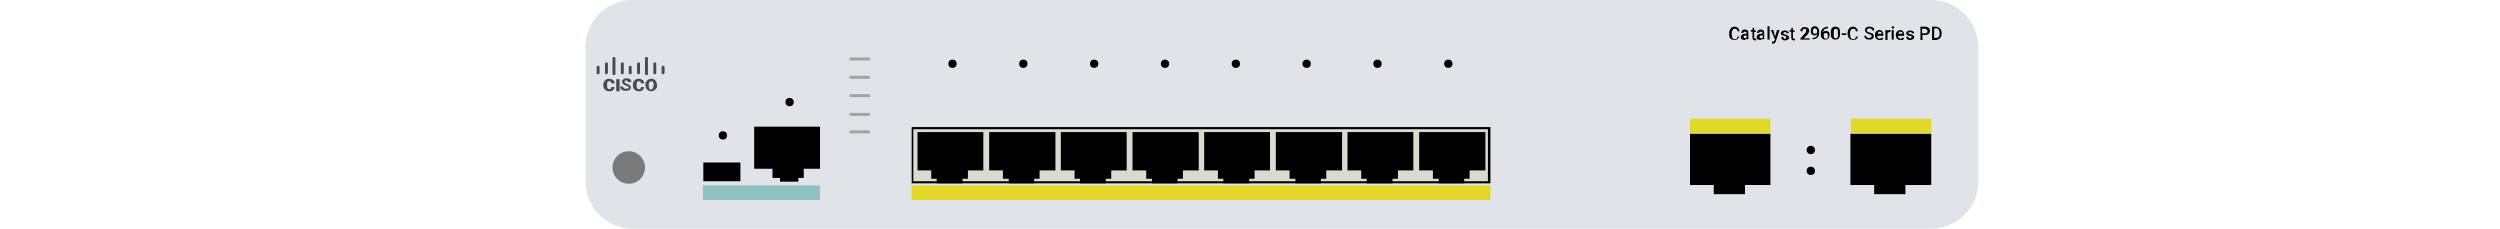 <?xml version="1.0" encoding="utf-8"?>
<!-- Copyright 2022 Virtual Console LLC. All rights reserved. Generator: Adobe Illustrator 23.1.0, SVG Export Plug-In . SVG Version: 6.00 Build 0)  -->
<svg version="1.1" id="Cisco_Catalyst_2960CPD-8PT-L"
	 xmlns="http://www.w3.org/2000/svg" xmlns:xlink="http://www.w3.org/1999/xlink" x="0px" y="0px" viewBox="0 0 600 55"
	 style="enable-background:new 0 0 600 55;" xml:space="preserve">
<style type="text/css">
	.st0{fill:#E0E3E7;}
	.st1{fill:#D8DBD0;}
	.st2{fill:#7A7A7A;}
	.st3{fill:#8FC2BF;}
	.st4{fill:#E2D829;}
	.st5{fill:#464B4C;}
	.st6{enable-background:new    ;}
	.st7{fill:none;}
	.st8{fill:#A1A4A0;}
</style>
<path class="st0" d="M151.9,0h311.5c6.3,0,11.4,5.1,11.4,11.4v32.1c0,6.3-5.1,11.4-11.4,11.4H151.9c-6.3,0-11.4-5.1-11.4-11.4V11.4
	C140.4,5.1,145.6,0,151.9,0z"/>
<g>
	<rect x="219" y="30.8" class="st1" width="138.4" height="13"/>
	<path d="M357.7,44H218.8V30.5h138.9V44z M219.2,43.5h137.9V31H219.2V43.5z"/>
</g>
<polygon points="240.7,40.9 240.7,42.9 242.1,42.9 242.1,44 248.2,44 248.2,42.9 249.5,42.9 249.5,40.9 253.3,40.9 253.3,31.7 
	237.4,31.7 237.4,40.9 "/>
<polygon points="223.5,40.9 223.5,42.9 224.8,42.9 224.8,44 231,44 231,42.9 232.3,42.9 232.3,40.9 236,40.9 236,31.7 220.2,31.7 
	220.2,40.9 "/>
<polygon points="275.1,40.9 275.1,42.9 276.5,42.9 276.5,44 282.6,44 282.6,42.9 283.9,42.9 283.9,40.9 287.7,40.9 287.7,31.7 
	271.8,31.7 271.8,40.9 "/>
<polygon points="257.9,40.9 257.9,42.9 259.2,42.9 259.2,44 265.4,44 265.4,42.9 266.7,42.9 266.7,40.9 270.4,40.9 270.4,31.7 
	254.6,31.7 254.6,40.9 "/>
<polygon points="309.5,40.9 309.5,42.9 310.9,42.9 310.9,44 317,44 317,42.9 318.3,42.9 318.3,40.9 322.1,40.9 322.1,31.7 
	306.2,31.7 306.2,40.9 "/>
<polygon points="292.3,40.9 292.3,42.9 293.6,42.9 293.6,44 299.8,44 299.8,42.9 301.1,42.9 301.1,40.9 304.8,40.9 304.8,31.7 
	289,31.7 289,40.9 "/>
<polygon points="343.9,40.9 343.9,42.9 345.3,42.9 345.3,44 351.4,44 351.4,42.9 352.7,42.9 352.7,40.9 356.5,40.9 356.5,31.7 
	340.6,31.7 340.6,40.9 "/>
<polygon points="326.7,40.9 326.7,42.9 328,42.9 328,44 334.2,44 334.2,42.9 335.5,42.9 335.5,40.9 339.2,40.9 339.2,31.7 
	323.4,31.7 323.4,40.9 "/>
<polygon points="424.9,32.1 405.6,32.1 405.6,44.4 411.3,44.4 411.3,46.6 418.8,46.6 418.8,44.4 424.9,44.4 "/>
<polygon points="463.5,32.1 444.1,32.1 444.1,44.4 449.8,44.4 449.8,46.6 457.3,46.6 457.3,44.4 463.5,44.4 "/>
<polygon points="196.8,30.4 181,30.4 181,40.5 185.4,40.5 185.4,42.7 187.2,42.7 187.2,43.6 191.6,43.6 191.6,42.7 192.9,42.7 
	192.9,40.5 196.8,40.5 "/>
<circle class="st2" cx="150.9" cy="40.2" r="3.9"/>
<rect x="168.7" y="44.5" class="st3" width="28.1" height="3.5"/>
<rect x="405.6" y="28.5" class="st4" width="19.3" height="3.5"/>
<rect x="218.8" y="44.5" class="st4" width="138.9" height="3.5"/>
<rect x="444.2" y="28.5" class="st4" width="19.3" height="3.5"/>
<g>
	<path class="st5" d="M147.5,18h-0.3c-0.1,0-0.2-0.1-0.2-0.3V14c0-0.1,0.1-0.3,0.2-0.3h0.3c0.1,0,0.2,0.1,0.2,0.3v3.7
		C147.7,17.9,147.6,18,147.5,18z"/>
	<path class="st5" d="M155.3,18H155c-0.1,0-0.2-0.1-0.2-0.3V14c0-0.1,0.1-0.3,0.2-0.3h0.3c0.1,0,0.2,0.1,0.2,0.3v3.7
		C155.6,17.9,155.4,18,155.3,18z"/>
	<path class="st5" d="M145.7,17.8h-0.3c-0.1,0-0.2-0.1-0.2-0.3v-2.2c0-0.1,0.1-0.3,0.2-0.3h0.3c0.1,0,0.2,0.1,0.2,0.3v2.2
		C145.8,17.6,145.7,17.8,145.7,17.8z"/>
	<path class="st5" d="M143.7,17.8h-0.3c-0.1,0-0.2-0.1-0.2-0.3v-1.4c0-0.1,0.1-0.3,0.2-0.3h0.3c0.1,0,0.2,0.1,0.2,0.3v1.4
		C143.9,17.6,143.8,17.8,143.7,17.8z"/>
	<path class="st5" d="M153.4,17.8h-0.3c-0.1,0-0.2-0.1-0.2-0.3v-2.2c0-0.1,0.1-0.3,0.2-0.3h0.3c0.1,0,0.2,0.1,0.2,0.3v2.2
		C153.6,17.6,153.5,17.8,153.4,17.8z"/>
	<path class="st5" d="M149.5,17.8h-0.3c-0.1,0-0.2-0.1-0.2-0.3v-2.2c0-0.1,0.1-0.3,0.2-0.3h0.3c0.1,0,0.2,0.1,0.2,0.3v2.2
		C149.7,17.6,149.6,17.8,149.5,17.8z"/>
	<path class="st5" d="M151.5,17.8h-0.4c-0.1,0-0.2-0.1-0.2-0.3v-1.4c0-0.1,0.1-0.3,0.2-0.3h0.3c0.1,0,0.2,0.1,0.2,0.3v1.4
		C151.6,17.6,151.6,17.8,151.5,17.8z"/>
	<path class="st5" d="M157.3,17.8H157c-0.1,0-0.2-0.1-0.2-0.3v-2.2c0-0.1,0.1-0.3,0.2-0.3h0.3c0.1,0,0.2,0.1,0.2,0.3v2.2
		C157.5,17.6,157.4,17.8,157.3,17.8z"/>
	<path class="st5" d="M159.3,17.8H159c-0.1,0-0.2-0.1-0.2-0.3v-1.4c0-0.1,0.1-0.3,0.2-0.3h0.3c0.1,0,0.2,0.1,0.2,0.3v1.4
		C159.4,17.6,159.3,17.8,159.3,17.8z"/>
	<g class="st6">
		<path class="st5" d="M147.5,20.9c0,0.2-0.1,0.4-0.2,0.5c-0.1,0.2-0.3,0.3-0.4,0.4c-0.2,0.1-0.4,0.1-0.7,0.1c-0.4,0-0.7-0.1-1-0.4
			c-0.3-0.2-0.4-0.6-0.4-1.1v-0.1c0-0.3,0-0.5,0.2-0.7c0.1-0.2,0.3-0.4,0.4-0.5c0.2-0.1,0.4-0.2,0.7-0.2c0.4,0,0.7,0.1,1,0.3
			c0.3,0.2,0.4,0.4,0.4,0.8h-0.8c0-0.2,0-0.3-0.1-0.4s-0.3-0.1-0.4-0.1c-0.2,0-0.4,0-0.4,0.2c-0.1,0.1-0.1,0.4-0.1,0.6v0.2
			c0,0.3,0,0.5,0.1,0.7c0.1,0.1,0.3,0.2,0.4,0.2c0.2,0,0.3,0,0.4-0.1c0.1-0.1,0.1-0.2,0.1-0.4H147.5L147.5,20.9z"/>
		<path class="st5" d="M148.7,21.9h-0.8V19h0.8V21.9z"/>
		<path class="st5" d="M150.9,21.1c0-0.1,0-0.2-0.1-0.3s-0.2-0.1-0.4-0.2c-0.2,0-0.4-0.1-0.5-0.2c-0.4-0.2-0.6-0.4-0.6-0.8
			c0-0.2,0-0.3,0.1-0.4s0.3-0.2,0.4-0.3c0.2-0.1,0.4-0.1,0.6-0.1s0.4,0,0.6,0.1c0.2,0.1,0.3,0.2,0.4,0.3c0.1,0.1,0.1,0.3,0.1,0.5
			h-0.8c0-0.1,0-0.2-0.1-0.3c-0.1,0-0.2-0.1-0.3-0.1s-0.3,0-0.3,0.1c-0.1,0-0.1,0.2-0.1,0.3c0,0.1,0,0.1,0.1,0.2
			c0.1,0,0.3,0.1,0.4,0.2c0.2,0.1,0.4,0.1,0.5,0.2c0.4,0.2,0.5,0.4,0.5,0.7c0,0.3-0.1,0.4-0.3,0.6c-0.2,0.1-0.5,0.2-0.9,0.2
			c-0.3,0-0.5,0-0.7-0.1s-0.4-0.2-0.5-0.4c-0.1-0.2-0.2-0.3-0.2-0.5h0.8c0,0.2,0,0.3,0.1,0.4s0.3,0.1,0.4,0.1c0.1,0,0.2,0,0.3-0.1
			C150.8,21.3,150.9,21.3,150.9,21.1z"/>
		<path class="st5" d="M154.6,20.9c0,0.2-0.1,0.4-0.2,0.5c-0.1,0.2-0.3,0.3-0.4,0.4c-0.2,0.1-0.4,0.1-0.7,0.1c-0.4,0-0.7-0.1-1-0.4
			c-0.3-0.2-0.4-0.6-0.4-1.1v-0.1c0-0.3,0-0.5,0.2-0.7c0.1-0.2,0.3-0.4,0.4-0.5c0.2-0.1,0.4-0.2,0.7-0.2c0.4,0,0.7,0.1,1,0.3
			c0.3,0.2,0.4,0.4,0.4,0.8h-0.8c0-0.2,0-0.3-0.1-0.4s-0.3-0.1-0.4-0.1c-0.2,0-0.4,0-0.4,0.2c-0.1,0.1-0.1,0.4-0.1,0.6v0.2
			c0,0.3,0,0.5,0.1,0.7c0.1,0.1,0.3,0.2,0.4,0.2c0.2,0,0.3,0,0.4-0.1c0.1-0.1,0.1-0.2,0.1-0.4H154.6L154.6,20.9z"/>
		<path class="st5" d="M157.7,20.5c0,0.3,0,0.5-0.2,0.7s-0.3,0.4-0.5,0.5s-0.4,0.2-0.7,0.2s-0.5,0-0.7-0.2c-0.2-0.1-0.4-0.3-0.5-0.5
			s-0.2-0.4-0.2-0.7v-0.2c0-0.3,0-0.5,0.2-0.7c0.1-0.2,0.3-0.4,0.5-0.5s0.4-0.2,0.7-0.2s0.5,0,0.7,0.2c0.2,0.1,0.4,0.3,0.5,0.5
			C157.6,19.9,157.6,20.1,157.7,20.5L157.7,20.5L157.7,20.5L157.7,20.5z M156.9,20.4c0-0.3,0-0.5-0.2-0.7c-0.1-0.2-0.3-0.2-0.4-0.2
			c-0.4,0-0.6,0.3-0.6,0.8v0.2c0,0.3,0,0.5,0.1,0.7s0.3,0.3,0.4,0.3s0.4-0.1,0.4-0.2c0.1-0.2,0.2-0.4,0.2-0.6L156.9,20.4L156.9,20.4
			z"/>
	</g>
</g>
<rect class="st7" width="600" height="55"/>
<rect x="168.8" y="39" width="8.9" height="4.5"/>
<rect x="203.9" y="13.8" class="st8" width="4.9" height="0.7"/>
<rect x="203.9" y="18.2" class="st8" width="4.9" height="0.7"/>
<rect x="203.9" y="22.6" class="st8" width="4.9" height="0.7"/>
<rect x="203.9" y="27.1" class="st8" width="4.9" height="0.7"/>
<rect x="203.9" y="31.3" class="st8" width="4.9" height="0.7"/>
<circle cx="434.6" cy="36" r="1"/>
<circle cx="434.6" cy="41" r="1"/>
<circle cx="228.6" cy="15.3" r="1"/>
<circle cx="245.6" cy="15.3" r="1"/>
<circle cx="173.5" cy="32.5" r="1"/>
<circle cx="189.5" cy="24.5" r="1"/>
<circle cx="262.6" cy="15.3" r="1"/>
<circle cx="279.6" cy="15.3" r="1"/>
<circle cx="296.6" cy="15.3" r="1"/>
<circle cx="313.6" cy="15.3" r="1"/>
<circle cx="330.6" cy="15.3" r="1"/>
<circle cx="347.6" cy="15.3" r="1"/>
<g>
	<path d="M417.5,8.5c0,0.3-0.2,0.6-0.4,0.8c-0.2,0.2-0.5,0.3-0.9,0.3c-0.2,0-0.5-0.1-0.7-0.2c-0.2-0.1-0.3-0.3-0.4-0.5
		S415,8.4,415,8.2V7.9c0-0.3,0.1-0.6,0.2-0.8c0.1-0.2,0.3-0.4,0.4-0.5c0.2-0.1,0.4-0.2,0.7-0.2c0.3,0,0.6,0.1,0.8,0.3
		c0.2,0.2,0.3,0.4,0.4,0.8H417c0-0.2-0.1-0.4-0.2-0.5s-0.3-0.1-0.5-0.1c-0.2,0-0.4,0.1-0.5,0.3c-0.1,0.2-0.2,0.4-0.2,0.8v0.3
		c0,0.3,0.1,0.6,0.2,0.8c0.1,0.2,0.3,0.3,0.5,0.3c0.2,0,0.4,0,0.5-0.1c0.1-0.1,0.2-0.3,0.2-0.5H417.5z"/>
	<path d="M419.3,9.5c0,0,0-0.1-0.1-0.2c-0.2,0.2-0.4,0.3-0.6,0.3c-0.2,0-0.4-0.1-0.6-0.2s-0.2-0.3-0.2-0.5c0-0.2,0.1-0.4,0.3-0.6
		c0.2-0.1,0.4-0.2,0.8-0.2h0.3V8c0-0.1,0-0.2-0.1-0.3c-0.1-0.1-0.2-0.1-0.3-0.1c-0.1,0-0.2,0-0.3,0.1c-0.1,0.1-0.1,0.1-0.1,0.2h-0.5
		c0-0.1,0-0.2,0.1-0.4s0.2-0.2,0.3-0.3s0.3-0.1,0.5-0.1c0.3,0,0.5,0.1,0.6,0.2c0.2,0.1,0.2,0.3,0.2,0.6v1c0,0.2,0,0.4,0.1,0.5v0
		H419.3z M418.7,9.2c0.1,0,0.2,0,0.3-0.1c0.1,0,0.2-0.1,0.2-0.2V8.5H419c-0.2,0-0.3,0-0.4,0.1s-0.1,0.2-0.1,0.3c0,0.1,0,0.2,0.1,0.2
		S418.6,9.2,418.7,9.2z"/>
	<path d="M421,6.7v0.6h0.4v0.4H421v1.3c0,0.1,0,0.2,0.1,0.2c0,0,0.1,0.1,0.2,0.1c0.1,0,0.1,0,0.2,0v0.4c-0.1,0-0.2,0-0.3,0
		c-0.4,0-0.6-0.2-0.6-0.7V7.6h-0.4V7.2h0.4V6.7H421z"/>
	<path d="M423.1,9.5c0,0,0-0.1-0.1-0.2c-0.2,0.2-0.4,0.3-0.6,0.3c-0.2,0-0.4-0.1-0.6-0.2s-0.2-0.3-0.2-0.5c0-0.2,0.1-0.4,0.3-0.6
		c0.2-0.1,0.4-0.2,0.8-0.2h0.3V8c0-0.1,0-0.2-0.1-0.3c-0.1-0.1-0.2-0.1-0.3-0.1c-0.1,0-0.2,0-0.3,0.1c-0.1,0.1-0.1,0.1-0.1,0.2h-0.5
		c0-0.1,0-0.2,0.1-0.4s0.2-0.2,0.3-0.3s0.3-0.1,0.5-0.1c0.3,0,0.5,0.1,0.6,0.2c0.2,0.1,0.2,0.3,0.2,0.6v1c0,0.2,0,0.4,0.1,0.5v0
		H423.1z M422.6,9.2c0.1,0,0.2,0,0.3-0.1c0.1,0,0.2-0.1,0.2-0.2V8.5h-0.3c-0.2,0-0.3,0-0.4,0.1s-0.1,0.2-0.1,0.3
		c0,0.1,0,0.2,0.1,0.2S422.5,9.2,422.6,9.2z"/>
	<path d="M424.7,9.5h-0.5V6.3h0.5V9.5z"/>
	<path d="M426,8.8l0.5-1.6h0.6l-0.9,2.7c-0.1,0.4-0.4,0.6-0.7,0.6c-0.1,0-0.2,0-0.2,0V10l0.1,0c0.1,0,0.2,0,0.3-0.1
		c0.1,0,0.1-0.1,0.2-0.2l0.1-0.2L425,7.2h0.6L426,8.8z"/>
	<path d="M428.7,8.9c0-0.1,0-0.2-0.1-0.2c-0.1,0-0.2-0.1-0.4-0.1c-0.2,0-0.3-0.1-0.4-0.1c-0.3-0.1-0.4-0.3-0.4-0.5
		c0-0.2,0.1-0.4,0.3-0.5c0.2-0.1,0.4-0.2,0.6-0.2c0.3,0,0.5,0.1,0.7,0.2c0.2,0.1,0.3,0.3,0.3,0.5h-0.5c0-0.1,0-0.2-0.1-0.2
		c-0.1-0.1-0.2-0.1-0.3-0.1c-0.1,0-0.2,0-0.3,0.1c-0.1,0.1-0.1,0.1-0.1,0.2c0,0.1,0,0.1,0.1,0.2c0.1,0,0.2,0.1,0.4,0.1
		c0.2,0,0.4,0.1,0.5,0.2s0.2,0.1,0.3,0.2c0.1,0.1,0.1,0.2,0.1,0.3c0,0.2-0.1,0.4-0.3,0.5c-0.2,0.1-0.4,0.2-0.7,0.2
		c-0.2,0-0.4,0-0.5-0.1c-0.1-0.1-0.3-0.2-0.3-0.3c-0.1-0.1-0.1-0.2-0.1-0.4h0.5c0,0.1,0.1,0.2,0.1,0.3c0.1,0.1,0.2,0.1,0.3,0.1
		c0.1,0,0.2,0,0.3-0.1C428.6,9.1,428.7,9,428.7,8.9z"/>
	<path d="M430.3,6.7v0.6h0.4v0.4h-0.4v1.3c0,0.1,0,0.2,0.1,0.2c0,0,0.1,0.1,0.2,0.1c0.1,0,0.1,0,0.2,0v0.4c-0.1,0-0.2,0-0.3,0
		c-0.4,0-0.6-0.2-0.6-0.7V7.6h-0.4V7.2h0.4V6.7H430.3z"/>
	<path d="M434.2,9.5h-2.1V9.2l1-1.1c0.1-0.2,0.3-0.3,0.3-0.4s0.1-0.2,0.1-0.3c0-0.1,0-0.3-0.1-0.4c-0.1-0.1-0.2-0.1-0.3-0.1
		c-0.2,0-0.3,0.1-0.4,0.2c-0.1,0.1-0.1,0.2-0.1,0.4h-0.5c0-0.2,0-0.4,0.1-0.5c0.1-0.2,0.2-0.3,0.4-0.4s0.3-0.1,0.6-0.1
		c0.3,0,0.5,0.1,0.7,0.2c0.2,0.2,0.3,0.4,0.3,0.6c0,0.2,0,0.3-0.1,0.5c-0.1,0.2-0.2,0.4-0.4,0.6l-0.8,0.8h1.4V9.5z"/>
	<path d="M436.1,8.2c-0.2,0.2-0.4,0.3-0.6,0.3c-0.3,0-0.5-0.1-0.7-0.3c-0.2-0.2-0.2-0.4-0.2-0.8c0-0.2,0-0.4,0.1-0.6
		c0.1-0.2,0.2-0.3,0.4-0.4c0.2-0.1,0.3-0.1,0.5-0.1c0.3,0,0.6,0.1,0.7,0.4c0.2,0.2,0.3,0.5,0.3,0.9v0.1c0,0.6-0.1,1-0.4,1.3
		c-0.3,0.3-0.6,0.4-1.1,0.4H435V9.1h0.1c0.3,0,0.5-0.1,0.7-0.2C436,8.8,436.1,8.5,436.1,8.2z M435.6,8.1c0.1,0,0.2,0,0.3-0.1
		c0.1-0.1,0.2-0.1,0.2-0.2V7.6c0-0.2,0-0.4-0.1-0.6c-0.1-0.1-0.2-0.2-0.4-0.2s-0.3,0.1-0.4,0.2s-0.1,0.3-0.1,0.5
		c0,0.2,0,0.4,0.1,0.5S435.4,8.1,435.6,8.1z"/>
	<path d="M438.7,6.4v0.4h-0.1c-0.3,0-0.5,0.1-0.7,0.2c-0.2,0.2-0.3,0.4-0.3,0.7c0.2-0.2,0.4-0.3,0.6-0.3c0.3,0,0.5,0.1,0.7,0.3
		c0.2,0.2,0.2,0.4,0.2,0.7c0,0.3-0.1,0.6-0.3,0.8s-0.4,0.3-0.7,0.3c-0.3,0-0.6-0.1-0.8-0.3c-0.2-0.2-0.3-0.5-0.3-0.9V8.2
		c0-0.5,0.1-1,0.4-1.3C437.8,6.6,438.2,6.4,438.7,6.4L438.7,6.4z M438.2,7.9c-0.1,0-0.2,0-0.3,0.1s-0.2,0.1-0.2,0.3v0.2
		c0,0.2,0,0.4,0.1,0.6c0.1,0.1,0.2,0.2,0.4,0.2c0.2,0,0.3-0.1,0.4-0.2s0.1-0.3,0.1-0.5c0-0.2,0-0.3-0.1-0.5
		C438.4,8,438.3,7.9,438.2,7.9z"/>
	<path d="M441.6,8.2c0,0.4-0.1,0.8-0.3,1c-0.2,0.2-0.4,0.3-0.8,0.3c-0.3,0-0.6-0.1-0.8-0.3c-0.2-0.2-0.3-0.5-0.3-1V7.7
		c0-0.4,0.1-0.8,0.3-1c0.2-0.2,0.4-0.3,0.8-0.3c0.3,0,0.6,0.1,0.8,0.3s0.3,0.5,0.3,1V8.2z M441.1,7.7c0-0.3,0-0.5-0.1-0.6
		c-0.1-0.1-0.2-0.2-0.4-0.2c-0.2,0-0.3,0.1-0.4,0.2c-0.1,0.1-0.1,0.3-0.1,0.6v0.7c0,0.3,0,0.5,0.1,0.6c0.1,0.1,0.2,0.2,0.4,0.2
		c0.2,0,0.3-0.1,0.4-0.2c0.1-0.1,0.1-0.3,0.1-0.6V7.7z"/>
	<path d="M443.1,8.4H442V8h1.1V8.4z"/>
	<path d="M446,8.5c0,0.3-0.2,0.6-0.4,0.8c-0.2,0.2-0.5,0.3-0.9,0.3c-0.2,0-0.5-0.1-0.7-0.2c-0.2-0.1-0.3-0.3-0.4-0.5
		s-0.2-0.5-0.2-0.8V7.9c0-0.3,0.1-0.6,0.2-0.8c0.1-0.2,0.3-0.4,0.4-0.5c0.2-0.1,0.4-0.2,0.7-0.2c0.3,0,0.6,0.1,0.8,0.3
		c0.2,0.2,0.3,0.4,0.4,0.8h-0.5c0-0.2-0.1-0.4-0.2-0.5s-0.3-0.1-0.5-0.1c-0.2,0-0.4,0.1-0.5,0.3c-0.1,0.2-0.2,0.4-0.2,0.8v0.3
		c0,0.3,0.1,0.6,0.2,0.8c0.1,0.2,0.3,0.3,0.5,0.3c0.2,0,0.4,0,0.5-0.1c0.1-0.1,0.2-0.3,0.2-0.5H446z"/>
	<path d="M449.2,8.7c0-0.1,0-0.2-0.1-0.3c-0.1-0.1-0.3-0.1-0.5-0.2c-0.3-0.1-0.5-0.2-0.6-0.3c-0.3-0.2-0.4-0.4-0.4-0.7
		c0-0.3,0.1-0.5,0.3-0.6c0.2-0.2,0.5-0.2,0.8-0.2c0.2,0,0.4,0,0.6,0.1c0.2,0.1,0.3,0.2,0.4,0.3s0.1,0.3,0.1,0.5h-0.5
		c0-0.2-0.1-0.3-0.2-0.4c-0.1-0.1-0.2-0.1-0.4-0.1c-0.2,0-0.3,0-0.4,0.1S448,7.1,448,7.3c0,0.1,0.1,0.2,0.2,0.3s0.3,0.2,0.5,0.2
		s0.4,0.2,0.6,0.2s0.3,0.2,0.3,0.3c0.1,0.1,0.1,0.3,0.1,0.4c0,0.3-0.1,0.5-0.3,0.6c-0.2,0.2-0.5,0.2-0.8,0.2c-0.2,0-0.4,0-0.6-0.1
		c-0.2-0.1-0.3-0.2-0.4-0.3c-0.1-0.1-0.2-0.3-0.2-0.5h0.5c0,0.2,0.1,0.3,0.2,0.4c0.1,0.1,0.3,0.1,0.5,0.1c0.2,0,0.3,0,0.4-0.1
		S449.2,8.9,449.2,8.7z"/>
	<path d="M451.1,9.6c-0.3,0-0.6-0.1-0.8-0.3S450,8.8,450,8.5V8.4c0-0.2,0-0.4,0.1-0.6s0.2-0.3,0.4-0.4s0.3-0.2,0.5-0.2
		c0.3,0,0.6,0.1,0.7,0.3c0.2,0.2,0.3,0.5,0.3,0.9v0.2h-1.5c0,0.2,0.1,0.3,0.2,0.5c0.1,0.1,0.3,0.2,0.4,0.2c0.2,0,0.4-0.1,0.6-0.3
		l0.3,0.3c-0.1,0.1-0.2,0.2-0.4,0.3C451.5,9.6,451.3,9.6,451.1,9.6z M451.1,7.6c-0.1,0-0.3,0-0.3,0.1c-0.1,0.1-0.1,0.2-0.2,0.4h1v0
		c0-0.2-0.1-0.3-0.1-0.4C451.3,7.7,451.2,7.6,451.1,7.6z"/>
	<path d="M453.7,7.7c-0.1,0-0.1,0-0.2,0c-0.2,0-0.4,0.1-0.5,0.3v1.6h-0.5V7.2h0.5l0,0.3c0.1-0.2,0.3-0.3,0.5-0.3c0.1,0,0.1,0,0.2,0
		L453.7,7.7z"/>
	<path d="M454,6.6c0-0.1,0-0.1,0.1-0.2s0.1-0.1,0.2-0.1s0.2,0,0.2,0.1c0.1,0.1,0.1,0.1,0.1,0.2c0,0.1,0,0.1-0.1,0.2
		c-0.1,0.1-0.1,0.1-0.2,0.1s-0.2,0-0.2-0.1C454,6.8,454,6.7,454,6.6z M454.6,9.5H454V7.2h0.5V9.5z"/>
	<path d="M456.1,9.6c-0.3,0-0.6-0.1-0.8-0.3S455,8.8,455,8.5V8.4c0-0.2,0-0.4,0.1-0.6s0.2-0.3,0.4-0.4s0.3-0.2,0.5-0.2
		c0.3,0,0.6,0.1,0.7,0.3c0.2,0.2,0.3,0.5,0.3,0.9v0.2h-1.5c0,0.2,0.1,0.3,0.2,0.5c0.1,0.1,0.3,0.2,0.4,0.2c0.2,0,0.4-0.1,0.6-0.3
		l0.3,0.3c-0.1,0.1-0.2,0.2-0.4,0.3C456.5,9.6,456.3,9.6,456.1,9.6z M456.1,7.6c-0.1,0-0.3,0-0.3,0.1c-0.1,0.1-0.1,0.2-0.2,0.4h1v0
		c0-0.2-0.1-0.3-0.1-0.4C456.3,7.7,456.2,7.6,456.1,7.6z"/>
	<path d="M458.8,8.9c0-0.1,0-0.2-0.1-0.2c-0.1,0-0.2-0.1-0.4-0.1c-0.2,0-0.3-0.1-0.4-0.1c-0.3-0.1-0.4-0.3-0.4-0.5
		c0-0.2,0.1-0.4,0.3-0.5c0.2-0.1,0.4-0.2,0.6-0.2c0.3,0,0.5,0.1,0.7,0.2c0.2,0.1,0.3,0.3,0.3,0.5h-0.5c0-0.1,0-0.2-0.1-0.2
		c-0.1-0.1-0.2-0.1-0.3-0.1c-0.1,0-0.2,0-0.3,0.1C458,7.7,458,7.8,458,7.9c0,0.1,0,0.1,0.1,0.2c0.1,0,0.2,0.1,0.4,0.1
		c0.2,0,0.4,0.1,0.5,0.2s0.2,0.1,0.3,0.2c0.1,0.1,0.1,0.2,0.1,0.3c0,0.2-0.1,0.4-0.3,0.5c-0.2,0.1-0.4,0.2-0.7,0.2
		c-0.2,0-0.4,0-0.5-0.1c-0.1-0.1-0.3-0.2-0.3-0.3c-0.1-0.1-0.1-0.2-0.1-0.4h0.5c0,0.1,0.1,0.2,0.1,0.3c0.1,0.1,0.2,0.1,0.3,0.1
		c0.1,0,0.2,0,0.3-0.1C458.7,9.1,458.8,9,458.8,8.9z"/>
	<path d="M461.4,8.4v1.2h-0.5V6.4h1.2c0.3,0,0.6,0.1,0.8,0.3c0.2,0.2,0.3,0.4,0.3,0.7c0,0.3-0.1,0.5-0.3,0.7
		c-0.2,0.2-0.5,0.3-0.8,0.3H461.4z M461.4,8h0.6c0.2,0,0.3,0,0.4-0.1c0.1-0.1,0.2-0.2,0.2-0.4c0-0.2-0.1-0.3-0.2-0.4
		c-0.1-0.1-0.2-0.2-0.4-0.2h-0.7V8z"/>
	<path d="M463.7,9.5V6.4h0.9c0.3,0,0.5,0.1,0.7,0.2c0.2,0.1,0.4,0.3,0.5,0.5c0.1,0.2,0.2,0.5,0.2,0.8v0.2c0,0.3-0.1,0.6-0.2,0.8
		s-0.3,0.4-0.5,0.5s-0.5,0.2-0.7,0.2H463.7z M464.2,6.9v2.2h0.4c0.3,0,0.5-0.1,0.7-0.3c0.2-0.2,0.2-0.4,0.2-0.8V7.9
		c0-0.3-0.1-0.6-0.2-0.8c-0.1-0.2-0.4-0.3-0.6-0.3H464.2z"/>
</g>
</svg>
